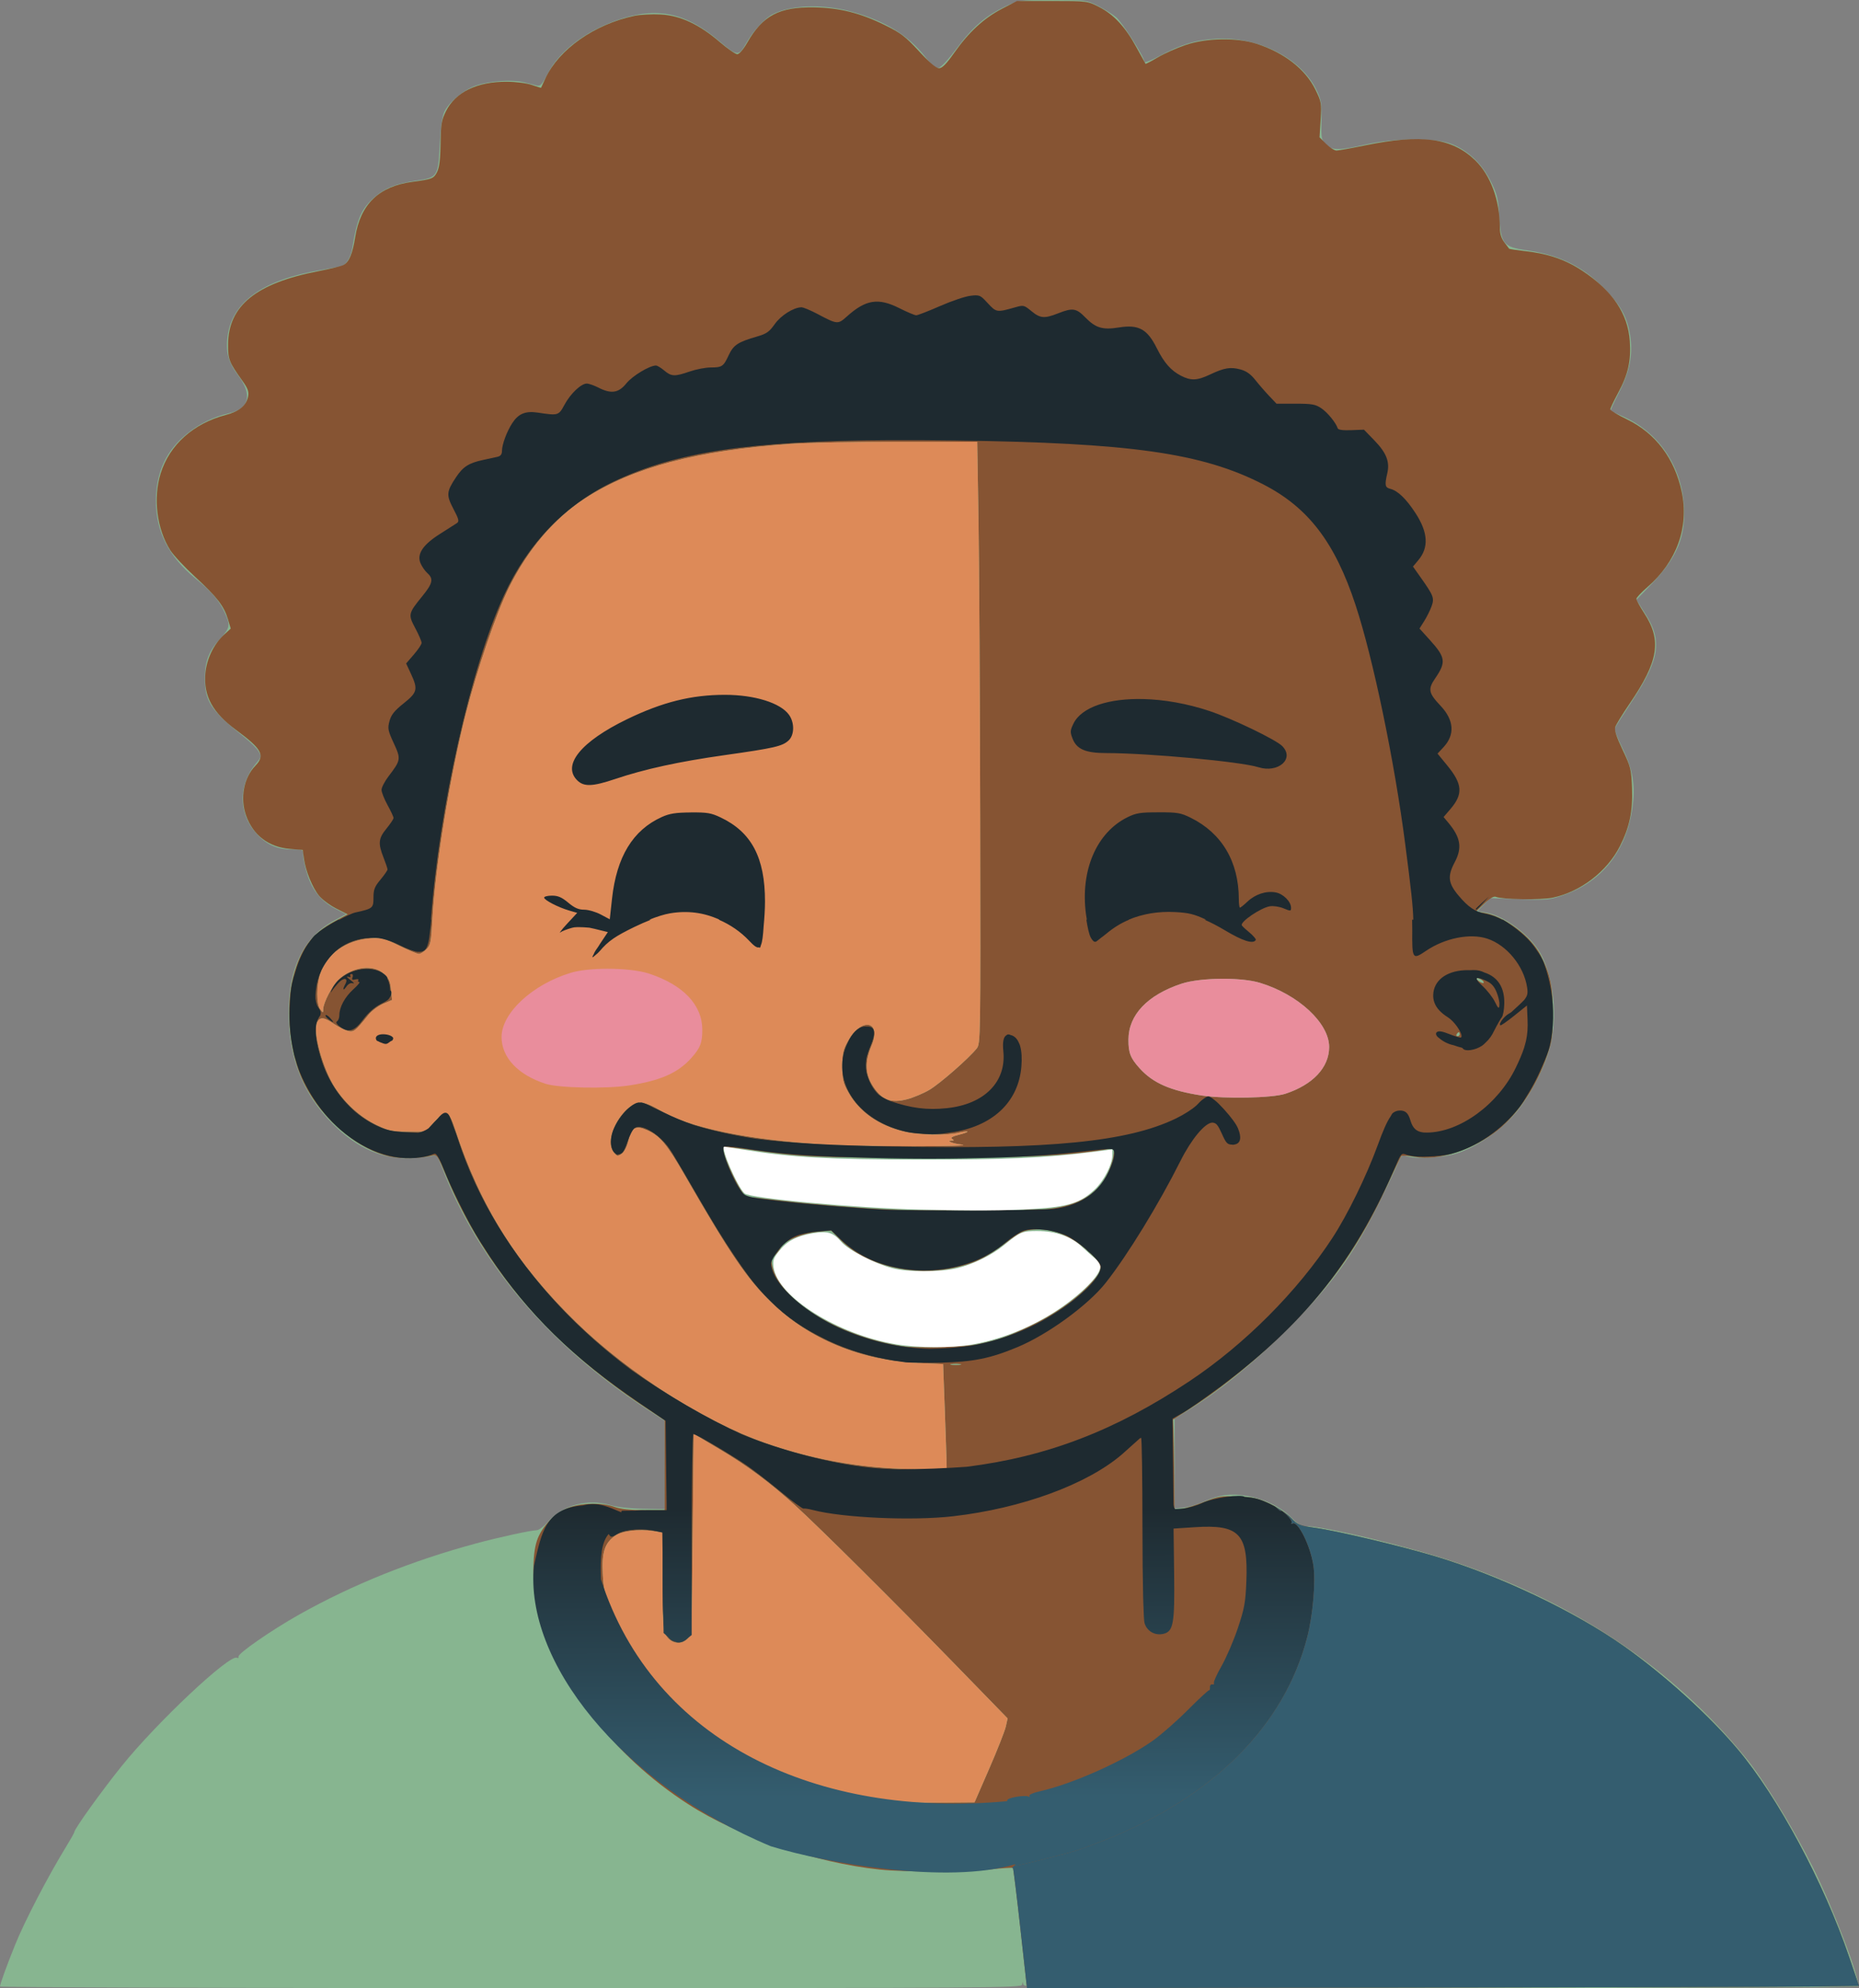<?xml version="1.0" encoding="UTF-8" standalone="no"?>
<!-- Created with Inkscape (http://www.inkscape.org/) -->

<svg
   width="9.645in"
   height="10.313in"
   viewBox="0 0 244.974 261.94"
   version="1.1"
   id="svg86500"
   xml:space="preserve"
   inkscape:export-filename="bitmap.pdf"
   inkscape:export-xdpi="96"
   inkscape:export-ydpi="96"
   inkscape:version="1.2.1 (9c6d41e, 2022-07-14)"
   sodipodi:docname="smile child.svg"
   xmlns:inkscape="http://www.inkscape.org/namespaces/inkscape"
   xmlns:sodipodi="http://sodipodi.sourceforge.net/DTD/sodipodi-0.dtd"
   xmlns:xlink="http://www.w3.org/1999/xlink"
   xmlns="http://www.w3.org/2000/svg"
   xmlns:svg="http://www.w3.org/2000/svg"
   xmlns:rdf="http://www.w3.org/1999/02/22-rdf-syntax-ns#"
   xmlns:cc="http://creativecommons.org/ns#"
   xmlns:dc="http://purl.org/dc/elements/1.1/"><rect x="0" y="0" width="244.974" height="261.94" fill="#808080" stroke="none"/><title
     id="title121484">smile child</title><sodipodi:namedview
     id="namedview86502"
     pagecolor="#ffffff"
     bordercolor="#000000"
     borderopacity="0.25"
     inkscape:showpageshadow="2"
     inkscape:pageopacity="0.0"
     inkscape:pagecheckerboard="0"
     inkscape:deskcolor="#d1d1d1"
     inkscape:document-units="mm"
     showgrid="false"
     inkscape:zoom="0.37831193"
     inkscape:cx="572.27908"
     inkscape:cy="631.75381"
     inkscape:window-width="1728"
     inkscape:window-height="1006"
     inkscape:window-x="0"
     inkscape:window-y="38"
     inkscape:window-maximized="1"
     inkscape:current-layer="layer1" /><defs
     id="defs86497"><linearGradient
       inkscape:collect="always"
       id="linearGradient121447"><stop
         style="stop-color:#1e2a30;stop-opacity:1;"
         offset="0"
         id="stop121443" /><stop
         style="stop-color:#345d6f;stop-opacity:1;"
         offset="1"
         id="stop121445" /></linearGradient><linearGradient
       inkscape:collect="always"
       xlink:href="#linearGradient121447"
       id="linearGradient121449"
       x1="197.011"
       y1="184.283"
       x2="197.132"
       y2="222.362"
       gradientUnits="userSpaceOnUse" /></defs><g
     inkscape:label="Layer 1"
     inkscape:groupmode="layer"
     id="layer1"
     transform="translate(-72.326,14.408)"
     style="display:inline"><path
       style="display:inline;fill:#87b590;fill-opacity:1;stroke-width:0.265"
       d="m 72.326,247.322 c 0,-0.31 0.9,-2.792 1.986,-5.481 1.272,-3.146 4.324,-9.02 6.705,-12.903 0.604,-0.985 1.098,-1.864 1.098,-1.953 0,-0.408 3.532,-5.334 6.236,-8.696 4.656,-5.79 14.294,-14.84 15.205,-14.277 0.148,0.091 0.236,0.022 0.196,-0.154 -0.093,-0.41 4.362,-3.497 7.98,-5.531 7.015,-3.943 14.808,-7.079 23.301,-9.377 2.981,-0.807 7.294,-1.745 8.018,-1.745 0.283,0 0.974,-0.522 1.535,-1.159 1.907,-2.167 5.201,-3.032 8.175,-2.148 0.884,0.263 2.572,0.452 4.299,0.481 l 2.844,0.048 -0.004,-5.821 -0.004,-5.821 -2.429,-1.587 c -12.8,-8.364 -22.066,-19.275 -26.811,-31.57 -0.66,-1.711 -0.811,-1.915 -1.294,-1.754 -0.301,0.101 -1.527,0.24 -2.725,0.31 -3.781,0.22 -7.21,-1.257 -10.461,-4.508 -3.933,-3.933 -5.789,-8.598 -5.812,-14.601 -0.022,-5.995 1.981,-10.048 6.044,-12.228 l 1.517,-0.814 -1.319,-0.668 c -1.895,-0.961 -3.132,-2.45 -3.783,-4.557 -0.3,-0.97 -0.545,-2.109 -0.545,-2.53 0,-0.755 -0.021,-0.766 -1.521,-0.772 -1.971,-0.007 -3.38,-0.66 -4.726,-2.19 -2.303,-2.616 -2.289,-6.389 0.034,-9.142 0.713,-0.845 0.729,-0.918 0.333,-1.587 -0.228,-0.386 -1.052,-1.209 -1.831,-1.83 -4.468,-3.559 -5.257,-4.739 -5.247,-7.853 0.007,-2.23 0.541,-3.572 2.091,-5.254 1.215,-1.318 1.28,-1.7 0.558,-3.289 -0.733,-1.614 -1.747,-2.81 -3.802,-4.48 -3.639,-2.959 -5.318,-6.264 -5.288,-10.407 0.027,-3.702 1.392,-6.598 4.138,-8.779 1.636,-1.3 3.505,-2.209 5.422,-2.639 2.735,-0.613 3.193,-2.444 1.255,-5.022 -1.288,-1.713 -1.657,-3.101 -1.373,-5.168 0.62,-4.525 4.644,-7.388 12.206,-8.684 1.31,-0.224 2.579,-0.47 2.821,-0.546 0.627,-0.197 1.215,-1.196 1.409,-2.394 0.628,-3.868 1.187,-5.144 2.917,-6.667 1.38,-1.215 2.876,-1.804 5.553,-2.185 2.731,-0.389 2.845,-0.565 3.045,-4.672 0.104,-2.136 0.315,-3.726 0.574,-4.319 0.573,-1.312 2.577,-2.987 4.239,-3.544 1.818,-0.609 4.789,-0.806 6.297,-0.418 0.655,0.168 1.429,0.364 1.72,0.434 0.432,0.104 0.693,-0.192 1.422,-1.613 1.5,-2.926 4.969,-5.576 9.21,-7.035 5.189,-1.785 8.957,-0.992 13.434,2.828 2.309,1.97 2.5,1.983 3.488,0.24 0.921,-1.624 2.437,-3.285 3.49,-3.822 2.45,-1.25 6.752,-1.368 10.582,-0.291 4.278,1.204 7.299,3.074 9.507,5.883 0.88,1.12 1.37,1.53 1.759,1.474 0.326,-0.047 1.302,-1.097 2.463,-2.648 2.095,-2.798 3.767,-4.224 6.425,-5.481 1.707,-0.807 1.753,-0.813 6.159,-0.813 4.387,-2.07e-4 4.458,0.009 5.98,0.777 0.847,0.428 1.917,1.095 2.377,1.482 0.824,0.693 3.74,5.275 3.74,5.877 0,0.17 0.873,-0.163 1.94,-0.738 2.853,-1.539 4.756,-2.122 7.453,-2.285 5.555,-0.334 11.22,2.53 13.262,6.704 0.641,1.31 0.711,1.728 0.673,4.037 -0.039,2.431 -0.004,2.611 0.618,3.196 0.842,0.791 1.66,0.792 5.157,0.002 3.998,-0.902 9.272,-0.928 11.43,-0.056 2.174,0.878 3.979,2.614 5.12,4.923 0.829,1.678 0.968,2.245 1.103,4.498 0.223,3.736 0.533,4.124 3.646,4.567 4.446,0.633 7.562,2.216 10.505,5.335 1.929,2.045 2.726,3.546 3.093,5.823 0.402,2.497 -0.036,4.779 -1.45,7.544 -0.659,1.289 -1.162,2.38 -1.117,2.423 0.044,0.043 0.778,0.386 1.63,0.762 4.705,2.076 7.722,6.51 8.04,11.816 0.238,3.96 -0.91,6.75 -4.178,10.153 l -2.097,2.184 1.197,1.871 c 2.242,3.505 1.862,5.984 -1.76,11.466 -1.177,1.782 -2.2,3.395 -2.273,3.586 -0.073,0.19 0.359,1.334 0.96,2.541 1.408,2.829 1.775,5.005 1.344,7.97 -0.828,5.697 -4.006,9.707 -9.105,11.485 -1.762,0.615 -2.121,0.647 -5.76,0.52 l -3.881,-0.136 -0.832,0.859 -0.832,0.859 1.009,0.161 c 2.47,0.395 5.995,3.009 7.305,5.416 1.742,3.201 2.267,8.355 1.254,12.315 -0.75,2.931 -2.875,6.9 -4.85,9.057 -1.965,2.146 -4.823,4.077 -7.267,4.91 -1.854,0.632 -5.637,0.859 -6.864,0.412 -0.518,-0.189 -0.647,-0.058 -1.176,1.191 -0.326,0.771 -1.453,3.129 -2.504,5.239 -3.415,6.856 -6.172,10.619 -12.119,16.541 -4.39,4.371 -8.5,7.748 -12.436,10.219 l -2.261,1.419 -0.005,5.924 -0.005,5.924 1.257,-0.151 c 0.691,-0.083 1.921,-0.456 2.733,-0.83 1.875,-0.862 3.384,-1.059 5.469,-0.717 2.308,0.379 4.555,1.457 5.907,2.835 0.881,0.898 1.344,1.17 1.99,1.17 2.355,0 13.306,2.626 19.289,4.625 16.013,5.351 29.018,14.074 38.666,25.934 2.381,2.927 6.141,9.061 8.786,14.335 2.668,5.32 6.375,15.078 5.974,15.727 -0.082,0.133 -23.663,0.233 -55.01,0.233 -52.031,0 -54.872,-0.024 -54.987,-0.463 -0.115,-0.441 -0.122,-0.441 -0.152,0 -0.029,0.44 -3.425,0.463 -67.367,0.463 -37.035,0 -67.336,-0.093 -67.336,-0.208 z"
       id="path112095" /><path
       style="display:inline;fill:#865433;fill-opacity:1;stroke-width:0.265"
       d="m 206.787,239.669 c -0.479,-4.325 -0.919,-7.912 -0.979,-7.972 -0.06,-0.06 -1.394,0.025 -2.964,0.19 -3.505,0.366 -11.244,0.379 -14.609,0.025 -8.498,-0.895 -18.61,-4.348 -25.221,-8.612 -9.967,-6.429 -17.187,-15.944 -19.794,-26.087 -0.736,-2.862 -0.798,-6.663 -0.14,-8.626 0.648,-1.935 2.495,-3.795 4.399,-4.432 1.753,-0.586 4.197,-0.596 5.811,-0.026 0.788,0.279 2.107,0.422 3.903,0.425 l 2.712,0.004 v -5.913 -5.913 l -2.712,-1.801 c -12.358,-8.206 -21.03,-18.292 -26.01,-30.252 -1.207,-2.899 -1.273,-2.994 -1.94,-2.827 -1.497,0.376 -3.983,0.444 -5.412,0.147 -4.708,-0.977 -9.836,-5.61 -11.939,-10.785 -1.51,-3.715 -1.904,-9.113 -0.94,-12.881 0.955,-3.733 2.468,-5.757 5.523,-7.39 l 1.661,-0.887 -1.5,-0.759 c -0.825,-0.417 -1.847,-1.18 -2.271,-1.694 -0.876,-1.062 -1.766,-3.253 -1.992,-4.907 l -0.153,-1.12 -1.678,-0.135 c -2.804,-0.225 -4.872,-1.801 -5.795,-4.416 -0.804,-2.279 -0.299,-4.965 1.23,-6.543 1.319,-1.361 0.877,-2.185 -2.519,-4.696 -3.131,-2.315 -4.312,-4.472 -4.074,-7.437 0.153,-1.91 1.111,-3.899 2.473,-5.139 l 0.877,-0.798 -0.367,-1.22 c -0.53,-1.761 -1.44,-2.938 -4.306,-5.574 -1.397,-1.285 -2.881,-2.873 -3.297,-3.529 -1.77,-2.789 -2.281,-6.845 -1.274,-10.105 1.166,-3.776 4.315,-6.603 8.601,-7.722 1.747,-0.456 2.693,-1.239 2.93,-2.422 0.128,-0.643 -0.026,-1.059 -0.784,-2.117 -1.721,-2.402 -1.867,-2.775 -1.855,-4.756 0.031,-5.099 3.698,-8.065 11.935,-9.655 1.522,-0.294 2.995,-0.656 3.273,-0.805 0.739,-0.395 1.186,-1.457 1.537,-3.649 0.701,-4.38 3.132,-6.724 7.585,-7.314 2.549,-0.338 2.764,-0.423 3.202,-1.27 0.305,-0.59 0.437,-1.648 0.468,-3.755 0.037,-2.533 0.132,-3.113 0.695,-4.248 1.263,-2.547 4.129,-3.936 8.06,-3.909 1.21,0.008 2.622,0.193 3.297,0.431 0.649,0.229 1.187,0.392 1.196,0.362 0.009,-0.03 0.266,-0.59 0.571,-1.245 1.786,-3.829 6.469,-7.118 11.715,-8.227 0.788,-0.167 2.362,-0.249 3.498,-0.183 2.588,0.15 5.05,1.302 7.769,3.637 1.019,0.875 2.052,1.592 2.296,1.594 0.264,0.002 0.794,-0.609 1.311,-1.513 2.051,-3.584 4.22,-4.728 8.828,-4.656 3.321,0.052 6.07,0.742 9.312,2.338 2.102,1.035 2.714,1.503 4.498,3.44 1.365,1.483 2.259,2.243 2.638,2.244 0.416,0.002 0.969,-0.561 2.015,-2.048 1.909,-2.716 3.91,-4.557 6.3,-5.797 l 1.96,-1.016 h 4.63 c 4.595,0 4.642,0.006 6.16,0.775 1.949,0.988 3.484,2.637 4.941,5.31 0.635,1.164 1.179,2.151 1.209,2.192 0.031,0.042 0.756,-0.339 1.612,-0.845 0.856,-0.506 2.509,-1.242 3.673,-1.636 2.785,-0.941 6.741,-1.001 9.393,-0.142 3.605,1.167 6.388,3.337 7.7,6.002 0.801,1.626 0.834,1.817 0.697,4.007 l -0.143,2.3 0.874,0.874 c 0.48,0.48 1.094,0.871 1.363,0.868 0.269,-0.003 1.918,-0.3 3.664,-0.66 7.537,-1.554 11.557,-1.016 14.621,1.958 2.016,1.956 3.231,5.256 3.236,8.793 0.003,0.844 0.18,1.457 0.58,1.984 0.318,0.42 0.608,0.805 0.645,0.857 0.037,0.052 1.01,0.199 2.164,0.328 3.046,0.341 5.318,1.133 7.571,2.64 3.914,2.618 5.921,5.609 6.167,9.19 0.181,2.64 -0.213,4.389 -1.543,6.852 -0.566,1.048 -1.029,2.02 -1.029,2.16 0,0.14 0.994,0.736 2.21,1.324 3.767,1.823 6.277,5.152 7.209,9.559 0.98,4.635 -0.672,9.206 -4.532,12.539 -0.796,0.687 -1.448,1.384 -1.448,1.547 0,0.163 0.47,1.02 1.044,1.903 2.321,3.57 1.876,6.321 -1.919,11.88 -0.948,1.389 -1.807,2.786 -1.908,3.104 -0.129,0.406 0.158,1.296 0.965,2.993 1.075,2.262 1.154,2.582 1.245,5.06 0.112,3.046 -0.32,5.119 -1.591,7.636 -1.685,3.337 -5.207,6.035 -8.873,6.796 -1.508,0.313 -6.671,0.233 -7.49,-0.116 -0.262,-0.112 -0.789,0.198 -1.502,0.883 l -1.098,1.056 0.973,0.148 c 2.669,0.406 6.261,3.07 7.538,5.592 1.274,2.514 1.625,4.206 1.613,7.77 -0.01,2.898 -0.101,3.569 -0.738,5.424 -1.365,3.978 -3.743,7.606 -6.41,9.778 -3.259,2.655 -7.871,4.168 -11.017,3.613 -0.899,-0.158 -1.715,-0.2 -1.812,-0.093 -0.098,0.107 -0.947,1.877 -1.888,3.933 -3.373,7.373 -7.196,12.9 -12.901,18.652 -3.858,3.89 -8.675,7.852 -12.737,10.478 l -2.548,1.647 0.056,1.396 c 0.031,0.768 0.076,3.443 0.1,5.944 l 0.044,4.547 0.992,-0.148 c 0.546,-0.081 1.885,-0.501 2.977,-0.933 1.791,-0.709 2.216,-0.776 4.366,-0.686 2.008,0.084 2.669,0.234 4.217,0.959 1.01,0.473 2.264,1.31 2.788,1.861 0.88,0.925 1.121,1.025 3.196,1.315 2.905,0.406 11.313,2.405 15.817,3.759 8.559,2.574 18.411,7.269 24.912,11.872 5.291,3.746 11.215,9.119 14.949,13.559 5.299,6.3 11.339,17.556 14.679,27.353 l 1.299,3.811 -6.533,0.083 c -3.593,0.046 -28.263,0.11 -54.822,0.143 l -48.288,0.059 z M 202.685,218.61 c 1.065,-2.445 2.046,-4.933 2.18,-5.528 l 0.243,-1.083 -7.236,-7.436 c -7.891,-8.109 -17.609,-17.764 -20.76,-20.624 -3.318,-3.012 -6.284,-5.219 -9.917,-7.377 l -3.455,-2.053 -0.132,13.2 c -0.125,12.506 -0.159,13.229 -0.636,13.756 -0.867,0.958 -2.317,0.694 -2.953,-0.536 -0.319,-0.616 -0.394,-1.99 -0.389,-7.096 l 0.006,-6.332 -1.196,-0.179 c -1.966,-0.295 -4.161,-0.027 -5.068,0.619 -1.357,0.966 -1.746,2.151 -1.616,4.924 0.094,2.018 0.272,2.798 1.092,4.792 2.837,6.898 8.094,13.038 15.127,17.667 4.435,2.919 10.264,5.294 16.312,6.646 4.199,0.939 6.543,1.161 11.849,1.121 l 4.613,-0.035 z m -5.63,-40.666 c -0.013,-0.655 -0.119,-3.764 -0.237,-6.909 l -0.214,-5.718 -3.335,-0.147 c -7.519,-0.331 -14.315,-3.137 -19.299,-7.967 -3.186,-3.088 -5.472,-6.447 -11.407,-16.763 -2.369,-4.118 -3.264,-5.188 -4.968,-5.942 -1.498,-0.663 -2.037,-0.361 -2.453,1.375 -0.191,0.797 -0.548,1.494 -0.888,1.733 -0.521,0.368 -0.606,0.354 -1.031,-0.166 -0.631,-0.772 -0.577,-1.971 0.159,-3.553 0.789,-1.693 2.289,-3.041 3.387,-3.041 0.465,0 1.468,0.396 2.332,0.921 3.947,2.398 11.581,3.996 22.102,4.628 4.687,0.281 20.234,0.28 17.804,-0.002 -1.168,-0.135 -2.07,-0.515 -1.246,-0.523 0.306,-0.003 0.31,-0.045 0.022,-0.228 -0.242,-0.153 0.039,-0.322 0.892,-0.537 0.685,-0.172 1.197,-0.361 1.139,-0.419 -0.058,-0.058 -0.579,0.006 -1.157,0.143 -1.643,0.388 -5.143,0.327 -7.09,-0.125 -3.43,-0.795 -6.018,-2.609 -7.474,-5.236 -0.664,-1.198 -0.775,-1.684 -0.775,-3.384 0,-1.681 0.114,-2.19 0.744,-3.326 1.772,-3.197 4.496,-2.689 3.122,0.583 -0.925,2.202 -0.854,3.795 0.243,5.451 1.146,1.73 2.337,2.173 4.405,1.638 0.847,-0.219 2.185,-0.78 2.973,-1.247 1.389,-0.823 5.178,-4.139 6.227,-5.449 0.506,-0.632 0.515,-1.244 0.462,-30.037 -0.03,-16.165 -0.131,-34.005 -0.224,-39.644 l -0.169,-10.253 -10.346,0.003 c -5.69,0.001 -12.073,0.123 -14.183,0.269 -12.393,0.861 -20.828,3.094 -27.157,7.189 -4.013,2.597 -7.509,6.69 -10.01,11.721 -1.665,3.349 -4.137,10.569 -5.68,16.591 -2.076,8.101 -4.05,20.2 -4.418,27.078 -0.164,3.065 -0.243,3.466 -0.788,4.012 -0.333,0.333 -0.781,0.606 -0.995,0.606 -0.214,0 -1.38,-0.485 -2.592,-1.078 -2.026,-0.992 -2.335,-1.069 -3.858,-0.956 -3.128,0.231 -5.644,2.018 -6.54,4.647 -0.519,1.525 -0.528,4.003 -0.016,4.68 0.383,0.507 0.389,0.507 0.399,-0.016 0.018,-0.849 1.196,-3.113 2.023,-3.889 1.797,-1.685 4.542,-2.05 5.95,-0.792 0.676,0.604 0.857,1 0.963,2.112 l 0.132,1.369 -1.169,0.501 c -0.643,0.276 -1.521,0.938 -1.951,1.473 -1.729,2.147 -1.917,2.293 -2.695,2.103 -0.403,-0.098 -1.231,-0.518 -1.839,-0.932 -1.311,-0.894 -1.817,-0.943 -2.207,-0.214 -0.626,1.169 0.72,6.116 2.342,8.61 1.392,2.14 3.416,3.95 5.542,4.957 1.58,0.749 2.039,0.843 4.108,0.843 h 2.33 l 1.157,-1.323 c 1.455,-1.664 1.879,-1.496 2.72,1.079 3.289,10.07 8.139,17.783 15.966,25.392 6.886,6.694 16.888,13.077 24.843,15.853 6.885,2.403 13.659,3.52 21.034,3.469 l 2.91,-0.02 -0.023,-1.191 z m -74.932,-55.184 c -0.8,-0.56 -0.508,-0.908 0.763,-0.908 1.116,0 1.709,0.636 1.007,1.081 -0.548,0.347 -1.106,0.292 -1.77,-0.173 z m 28.256,-11.143 c 0,-0.162 0.42,-0.919 0.933,-1.682 0.513,-0.763 0.9,-1.408 0.86,-1.434 -0.04,-0.026 -0.563,-0.188 -1.162,-0.36 -1.585,-0.454 -3.291,-0.383 -4.403,0.184 l -0.974,0.497 1.183,-1.352 c 1.301,-1.487 1.411,-1.758 0.716,-1.758 -0.257,0 -1.231,-0.373 -2.165,-0.828 -1.591,-0.776 -1.666,-0.852 -1.187,-1.207 0.696,-0.516 1.87,-0.247 3.043,0.696 0.611,0.491 1.417,0.832 2.253,0.951 0.715,0.102 1.672,0.41 2.126,0.684 0.454,0.274 0.882,0.498 0.953,0.498 0.07,0 0.204,-1.071 0.297,-2.381 0.453,-6.377 3.868,-10.809 8.916,-11.57 6.682,-1.008 11.632,3.973 11.632,11.706 0,1.687 -0.531,5.789 -0.807,6.236 -0.162,0.263 -0.572,0.016 -1.623,-0.977 -2.659,-2.512 -5.097,-3.535 -8.436,-3.54 -1.101,-0.002 -2.649,0.186 -3.44,0.417 -2.221,0.649 -5.787,2.679 -7.324,4.169 -0.764,0.741 -1.389,1.214 -1.389,1.052 z m -1.449,-22.723 c -1.027,-0.536 -1.188,-0.822 -1.193,-2.128 -0.007,-1.935 2.277,-4.048 6.855,-6.339 4.965,-2.485 8.46,-3.38 13.25,-3.392 3.744,-0.009 6.169,0.634 7.868,2.089 1.851,1.584 1.735,3.766 -0.249,4.705 -0.479,0.227 -3.491,0.784 -6.692,1.237 -6.875,0.974 -10.744,1.796 -15.104,3.207 -3.631,1.175 -3.663,1.179 -4.733,0.621 z m 49.934,76.427 c -0.327,-0.063 -0.863,-0.063 -1.191,0 -0.327,0.063 -0.059,0.115 0.595,0.115 0.655,0 0.923,-0.052 0.595,-0.115 z m 2.251,-2.614 c 2.681,-0.554 3.944,-0.988 6.873,-2.364 3.093,-1.453 5.953,-3.426 7.85,-5.414 2.027,-2.126 2.002,-2.581 -0.257,-4.601 -2.219,-1.985 -4.708,-2.948 -7.062,-2.735 -1.374,0.125 -1.754,0.308 -3.707,1.789 -2.575,1.952 -4.18,2.715 -6.896,3.276 -5.468,1.129 -11.451,-0.346 -14.763,-3.641 l -1.314,-1.307 -1.772,0.18 c -2.052,0.208 -4.368,1.172 -4.812,2.002 -0.169,0.316 -0.544,0.811 -0.834,1.101 -0.407,0.407 -0.485,0.718 -0.345,1.369 0.969,4.492 8.577,9.215 17.051,10.585 1.853,0.3 8.103,0.149 9.99,-0.24 z m 9.455,-17.849 c 3.809,-0.436 6.211,-1.829 7.595,-4.401 0.377,-0.701 0.771,-1.798 0.875,-2.438 l 0.19,-1.163 -1.045,0.167 c -5.431,0.869 -10.133,1.082 -24.017,1.091 -14.413,0.009 -16.228,-0.075 -23.362,-1.086 -1.644,-0.233 -3.055,-0.357 -3.136,-0.276 -0.458,0.458 2.405,6.531 3.08,6.531 0.122,0 2.226,0.232 4.676,0.516 4.201,0.486 10.538,0.998 14.377,1.161 4.81,0.205 18.687,0.137 20.768,-0.102 z m 31.121,-15.154 c 3.637,-1.185 5.781,-3.464 5.788,-6.152 0.009,-3.161 -4.059,-6.937 -9.127,-8.472 -2.484,-0.752 -7.877,-0.693 -10.319,0.114 -4.494,1.484 -6.992,4.111 -7.006,7.368 -0.007,1.745 0.265,2.442 1.482,3.788 1.753,1.94 4.056,2.949 8.17,3.578 3.026,0.463 9.294,0.335 11.012,-0.224 z m 22.987,-7.853 c 0,-0.146 -0.052,-0.265 -0.117,-0.265 -0.064,0 -0.19,0.119 -0.28,0.265 -0.09,0.146 -0.037,0.265 0.117,0.265 0.154,0 0.28,-0.119 0.28,-0.265 z m 2.903,-7.154 c -0.627,-0.397 -0.966,-0.274 -0.409,0.148 0.28,0.212 0.575,0.321 0.654,0.242 0.079,-0.079 -0.031,-0.255 -0.245,-0.39 z"
       id="path112097"
       inkscape:label="brown" /><path
       id="path113219"
       style="display:inline;fill:#dd8a58;fill-opacity:1;stroke-width:0.265"
       d="m 201.101,43.8 -10.346,0.003 c -5.69,0.001 -12.073,0.123 -14.183,0.269 -12.393,0.861 -20.829,3.094 -27.157,7.189 -4.013,2.597 -7.508,6.69 -10.01,11.721 -1.665,3.349 -4.137,10.569 -5.68,16.591 -2.076,8.101 -4.051,20.2 -4.418,27.077 -0.164,3.065 -0.243,3.466 -0.788,4.012 -0.333,0.333 -0.781,0.606 -0.995,0.606 -0.214,0 -1.38,-0.485 -2.592,-1.078 -2.026,-0.992 -2.335,-1.068 -3.858,-0.956 -3.128,0.231 -5.644,2.018 -6.54,4.647 -0.519,1.525 -0.528,4.002 -0.016,4.679 0.383,0.507 0.389,0.507 0.399,-0.015 0.018,-0.849 1.196,-3.113 2.023,-3.889 1.797,-1.685 4.542,-2.05 5.95,-0.792 0.676,0.604 0.857,1 0.964,2.111 l 0.131,1.368 -1.169,0.501 c -0.643,0.276 -1.521,0.938 -1.951,1.473 -1.729,2.147 -1.917,2.293 -2.695,2.103 -0.403,-0.098 -1.231,-0.518 -1.839,-0.932 -1.311,-0.894 -1.817,-0.943 -2.207,-0.214 -0.626,1.169 0.72,6.116 2.342,8.609 1.392,2.14 3.416,3.95 5.542,4.957 1.58,0.749 2.039,0.843 4.108,0.843 h 2.33 l 1.157,-1.323 c 1.455,-1.664 1.879,-1.496 2.72,1.08 3.289,10.07 8.139,17.783 15.966,25.392 6.886,6.694 16.888,13.077 24.843,15.853 6.885,2.403 13.659,3.52 21.034,3.469 l 2.91,-0.02 -0.023,-1.191 c -0.013,-0.655 -0.12,-3.764 -0.237,-6.909 l -0.213,-5.719 -3.335,-0.147 c -7.519,-0.331 -14.315,-3.137 -19.299,-7.967 -3.186,-3.088 -5.471,-6.447 -11.407,-16.763 -2.369,-4.118 -3.265,-5.188 -4.969,-5.942 -1.498,-0.663 -2.037,-0.361 -2.453,1.376 -0.191,0.797 -0.548,1.494 -0.887,1.733 -0.521,0.368 -0.606,0.354 -1.031,-0.166 -0.631,-0.772 -0.578,-1.971 0.159,-3.552 0.789,-1.693 2.29,-3.041 3.387,-3.041 0.465,0 1.468,0.396 2.332,0.921 3.947,2.398 11.582,3.996 22.102,4.628 4.687,0.281 20.234,0.28 17.804,-0.002 -1.168,-0.135 -2.071,-0.515 -1.246,-0.523 0.306,-0.003 0.31,-0.045 0.022,-0.227 -0.242,-0.153 0.039,-0.322 0.892,-0.537 0.685,-0.172 1.197,-0.361 1.139,-0.42 -0.058,-0.058 -0.579,0.006 -1.157,0.143 -1.643,0.388 -5.143,0.327 -7.089,-0.125 -3.43,-0.795 -6.018,-2.609 -7.473,-5.236 -0.664,-1.198 -0.775,-1.684 -0.775,-3.384 0,-1.681 0.114,-2.19 0.744,-3.326 1.772,-3.197 4.496,-2.688 3.122,0.583 -0.925,2.202 -0.854,3.795 0.243,5.45 1.146,1.73 2.336,2.173 4.405,1.638 0.847,-0.219 2.185,-0.78 2.973,-1.247 1.389,-0.823 5.178,-4.139 6.227,-5.45 0.506,-0.632 0.515,-1.244 0.461,-30.036 -0.03,-16.165 -0.131,-34.006 -0.224,-39.645 z m -37.361,130.708 -0.132,13.2 c -0.125,12.506 -0.159,13.229 -0.637,13.756 -0.867,0.958 -2.317,0.695 -2.953,-0.536 -0.319,-0.616 -0.394,-1.99 -0.389,-7.096 l 0.006,-6.332 -1.196,-0.179 c -1.966,-0.295 -4.161,-0.027 -5.067,0.619 -1.357,0.966 -1.746,2.151 -1.616,4.924 0.094,2.018 0.272,2.798 1.092,4.791 2.837,6.898 8.094,13.038 15.127,17.667 4.435,2.919 10.264,5.294 16.312,6.647 4.199,0.939 6.543,1.161 11.849,1.121 l 4.613,-0.035 1.936,-4.445 c 1.065,-2.445 2.046,-4.933 2.18,-5.528 l 0.243,-1.083 -7.236,-7.436 c -7.891,-8.109 -17.61,-17.763 -20.76,-20.624 -3.318,-3.012 -6.284,-5.219 -9.917,-7.378 z"
       inkscape:label="tan" /><path
       id="path113233"
       style="display:inline;fill:#e98d9c;fill-opacity:1;stroke-width:0.265"
       d="m 152.355,113.228 c -1.839,0.003 -3.643,0.177 -4.807,0.53 -5.068,1.535 -9.136,5.31 -9.127,8.472 0.007,2.688 2.152,4.967 5.788,6.152 1.718,0.56 7.985,0.687 11.011,0.224 4.114,-0.629 6.417,-1.638 8.17,-3.579 1.217,-1.347 1.489,-2.043 1.482,-3.788 -0.014,-3.257 -2.512,-5.883 -7.006,-7.368 -1.297,-0.428 -3.427,-0.646 -5.512,-0.643 z m 81.19,1.323 c -2.084,-0.003 -4.215,0.214 -5.512,0.643 -4.494,1.484 -6.992,4.111 -7.006,7.368 -0.007,1.745 0.265,2.442 1.482,3.788 1.753,1.94 4.056,2.949 8.17,3.579 3.026,0.463 9.293,0.335 11.011,-0.225 3.637,-1.185 5.781,-3.463 5.788,-6.152 0.009,-3.161 -4.059,-6.937 -9.127,-8.472 -1.164,-0.353 -2.968,-0.527 -4.807,-0.53 z"
       inkscape:label="pink" /><path
       id="path119527"
       style="display:inline;fill:url(#linearGradient121449);fill-opacity:1;stroke-width:0.265"
       inkscape:label="black"
       d="m 200.927,24.5 c -0.194,9.38e-4 -0.428,0.027 -0.733,0.064 -0.695,0.084 -2.501,0.696 -4.013,1.36 -1.513,0.664 -2.915,1.207 -3.116,1.207 -0.201,0 -1.193,-0.417 -2.204,-0.926 -2.809,-1.415 -4.449,-1.154 -6.96,1.105 -1.15,1.035 -1.251,1.025 -3.844,-0.349 -0.922,-0.488 -1.874,-0.885 -2.117,-0.882 -1.039,0.014 -2.711,1.068 -3.525,2.223 -0.711,1.009 -1.083,1.269 -2.321,1.626 -2.521,0.727 -3.107,1.111 -3.734,2.45 -0.71,1.515 -0.87,1.624 -2.395,1.629 -0.668,0.002 -1.907,0.242 -2.753,0.533 -1.987,0.684 -2.405,0.667 -3.355,-0.132 -0.432,-0.364 -0.926,-0.66 -1.097,-0.659 -0.845,0.007 -3.105,1.372 -3.891,2.35 -1.025,1.276 -2,1.423 -3.695,0.558 -0.57,-0.291 -1.255,-0.529 -1.521,-0.529 -0.751,0 -2.144,1.32 -2.933,2.778 -0.784,1.449 -0.808,1.456 -3.546,1.046 -1.599,-0.24 -2.536,0.147 -3.334,1.374 -0.738,1.135 -1.366,2.833 -1.366,3.694 0,0.43 -0.185,0.665 -0.595,0.759 -0.327,0.074 -1.173,0.258 -1.879,0.409 -1.897,0.405 -2.662,0.893 -3.59,2.295 -1.256,1.896 -1.29,2.337 -0.326,4.172 0.715,1.361 0.781,1.636 0.448,1.861 -0.215,0.146 -1.213,0.782 -2.217,1.415 -2.268,1.428 -3.088,2.666 -2.57,3.877 0.187,0.437 0.593,1.021 0.904,1.298 0.834,0.744 0.702,1.348 -0.66,3.019 -1.874,2.298 -1.901,2.426 -0.931,4.247 0.459,0.86 0.83,1.726 0.826,1.924 -0.004,0.198 -0.465,0.888 -1.023,1.534 l -1.015,1.175 0.623,1.339 c 0.962,2.066 0.864,2.471 -0.95,3.918 -1.223,0.975 -1.639,1.496 -1.864,2.33 -0.263,0.976 -0.212,1.242 0.56,2.915 0.962,2.086 0.939,2.234 -0.672,4.344 -0.518,0.679 -0.941,1.494 -0.938,1.81 0.003,0.316 0.36,1.219 0.794,2.006 0.434,0.787 0.789,1.549 0.789,1.692 0,0.144 -0.417,0.77 -0.926,1.392 -1.068,1.303 -1.135,1.947 -0.397,3.819 0.291,0.738 0.529,1.446 0.529,1.573 0,0.126 -0.417,0.728 -0.926,1.338 -0.777,0.93 -0.926,1.314 -0.926,2.386 0,1.371 -0.087,1.442 -2.397,1.949 -0.396,0.087 -1.223,0.486 -2.098,0.953 h -0.121 c -1.068,0.574 -2.133,1.219 -2.72,1.722 -0.011,0.01 -0.023,0.021 -0.034,0.031 -0.153,0.116 -0.292,0.226 -0.388,0.317 -0.182,0.174 -0.376,0.425 -0.574,0.705 -0.841,1.081 -1.493,2.484 -1.955,4.061 -0.189,0.561 -0.351,1.118 -0.46,1.635 -0.143,0.678 -0.228,1.541 -0.269,2.473 -0.137,1.885 -0.032,3.846 0.327,5.729 0.047,0.273 0.102,0.521 0.158,0.765 0.019,0.084 0.036,0.169 0.056,0.253 0.013,0.051 0.023,0.113 0.036,0.162 0.029,0.105 0.066,0.206 0.096,0.31 0.182,0.666 0.388,1.32 0.641,1.946 0.368,0.912 0.808,1.785 1.297,2.621 0.061,0.105 0.121,0.211 0.183,0.315 0.111,0.182 0.227,0.36 0.343,0.538 1.155,1.79 2.56,3.347 4.138,4.592 0.074,0.059 0.15,0.116 0.225,0.174 0.191,0.145 0.381,0.29 0.576,0.426 1.798,1.273 3.762,2.147 5.755,2.488 1.816,0.311 3.857,0.148 5.151,-0.412 0.06,-0.026 0.118,-0.028 0.176,-0.015 0.197,0.08 0.436,0.453 0.792,1.237 0.102,0.236 0.201,0.468 0.329,0.791 0.544,1.373 1.247,2.912 2.031,4.476 0.924,1.889 1.889,3.671 2.811,5.13 0.121,0.191 0.247,0.377 0.369,0.567 0.292,0.468 0.583,0.921 0.87,1.351 5.07,7.596 10.874,13.273 19.749,19.316 l 3.402,2.316 0.071,5.886 0.061,5.051 5.2e-4,0.835 h -2.455 c -0.708,0 -1.241,0.013 -1.686,0.056 -0.604,0.006 -1.516,0.019 -1.611,0.016 -0.18,-0.006 -0.27,0.083 -0.198,0.198 0.003,0.005 -0.003,0.015 -0.001,0.021 -1.596,-0.654 -3.019,-1.437 -5.089,-0.914 -4.883,0.385 -5.408,3.434 -6.44,7.947 -1.264,12.559 11.391,28.687 31.209,36.954 7.437,2.278 23.318,5.026 32.179,2.379 0.05,0.101 0.101,0.174 0.148,0.174 0.4,0 6.589,-1.552 8.05,-2.018 0.728,-0.232 2.395,-0.849 3.704,-1.37 14.275,-5.681 23.606,-15.049 26.615,-26.722 0.751,-2.914 1.129,-7.377 0.803,-9.473 -0.407,-2.615 -2.063,-5.909 -2.756,-5.481 -0.149,0.092 -0.197,0.048 -0.106,-0.098 0.09,-0.146 -0.189,-0.603 -0.62,-1.016 -0.431,-0.413 -0.784,-0.669 -0.784,-0.569 0,0.1 -0.248,-0.066 -0.55,-0.368 -0.162,-0.162 -0.356,-0.284 -0.536,-0.354 -0.129,-0.067 -0.262,-0.144 -0.385,-0.202 -1.291,-0.604 -1.974,-0.808 -3.326,-0.908 -0.347,-0.39 -4.113,0.116 -5.522,0.778 -0.8,0.376 -1.991,0.718 -2.646,0.761 l -0.989,0.065 c -0.09,-0.075 -0.16,-0.243 -0.209,-0.617 l -0.062,-5.331 -0.061,-5.14 v -0.826 l 1.373,-0.78 c 0.697,-0.396 2.633,-1.742 4.471,-3.099 0.198,-0.146 0.412,-0.291 0.599,-0.432 0.544,-0.411 1.068,-0.82 1.59,-1.23 0.135,-0.105 0.275,-0.21 0.408,-0.316 0.08,-0.064 0.156,-0.127 0.236,-0.191 9.73,-7.731 15.787,-15.747 20.759,-27.332 0.681,-1.586 0.735,-1.64 1.396,-1.389 0.02,0.008 0.054,0.012 0.075,0.02 l 0.046,0.016 c 0.048,0.017 0.118,0.025 0.171,0.04 0.076,0.018 0.14,0.038 0.227,0.053 0.596,0.125 1.397,0.16 2.288,0.113 1.127,-0.03 2.32,-0.156 3.134,-0.373 3.282,-0.873 6.611,-3.151 8.898,-6.089 0.347,-0.446 0.751,-1.071 1.166,-1.782 0.477,-0.772 0.925,-1.597 1.346,-2.484 0.204,-0.429 0.383,-0.834 0.55,-1.228 0.452,-1.015 0.813,-1.947 0.961,-2.576 0.559,-2.371 0.6,-4.967 0.171,-7.476 -0.01,-0.066 -0.024,-0.129 -0.035,-0.194 -0.058,-0.318 -0.12,-0.634 -0.194,-0.948 -0.052,-0.228 -0.109,-0.452 -0.17,-0.672 -0.155,-0.573 -0.327,-1.139 -0.535,-1.69 -0.195,-0.519 -0.512,-1.07 -0.906,-1.623 -0.466,-0.723 -1.009,-1.371 -1.629,-1.937 -0.64,-0.585 -1.256,-1.074 -1.858,-1.483 -0.336,-0.239 -0.671,-0.462 -0.999,-0.65 h -0.085 c -0.746,-0.39 -1.481,-0.657 -2.225,-0.798 -1.358,-0.257 -2.237,-0.845 -3.514,-2.351 -1.402,-1.652 -1.516,-2.582 -0.543,-4.413 1.016,-1.91 0.799,-3.267 -0.833,-5.222 l -0.626,-0.75 0.913,-1.067 c 1.669,-1.949 1.577,-3.275 -0.394,-5.681 l -1.317,-1.609 0.778,-0.833 c 1.544,-1.653 1.407,-3.578 -0.39,-5.48 -1.576,-1.668 -1.675,-2.175 -0.706,-3.59 1.475,-2.153 1.387,-2.769 -0.721,-5.097 l -1.337,-1.476 0.623,-0.989 c 0.342,-0.544 0.776,-1.414 0.963,-1.935 0.392,-1.088 0.278,-1.393 -1.42,-3.793 l -1.027,-1.452 0.697,-0.827 c 1.413,-1.679 1.297,-3.665 -0.364,-6.214 -1.232,-1.891 -2.334,-2.951 -3.325,-3.2 -0.694,-0.174 -0.755,-0.486 -0.395,-2.035 0.353,-1.519 -0.105,-2.696 -1.678,-4.321 l -1.393,-1.438 -1.677,0.066 c -1.098,0.043 -1.713,-0.041 -1.78,-0.243 -0.252,-0.756 -1.346,-2.092 -2.164,-2.643 -0.772,-0.521 -1.23,-0.602 -3.398,-0.602 h -2.505 l -0.961,-1.012 c -0.529,-0.557 -1.352,-1.505 -1.829,-2.108 -0.615,-0.776 -1.189,-1.183 -1.967,-1.392 -1.313,-0.354 -2.131,-0.217 -4.008,0.671 -1.689,0.799 -2.511,0.834 -3.817,0.162 -1.336,-0.687 -2.229,-1.704 -3.195,-3.638 -1.259,-2.521 -2.392,-3.141 -4.987,-2.727 -2.167,0.346 -3.067,0.075 -4.446,-1.336 -1.177,-1.205 -1.661,-1.276 -3.568,-0.525 -1.814,0.715 -2.355,0.67 -3.524,-0.294 -0.957,-0.789 -1.044,-0.81 -2.11,-0.506 -2.45,0.697 -2.507,0.689 -3.631,-0.529 -0.756,-0.819 -0.986,-1.041 -1.569,-1.038 z m -11.349,19.086 c 2.66,-0.013 5.505,0.002 8.558,0.043 23.186,0.311 32.569,1.641 40.614,5.758 5.965,3.053 9.485,7.644 12.21,15.925 2.328,7.074 5.134,20.588 6.548,31.537 0.764,5.912 1.016,8.095 1.06,9.918 h -0.155 c 0.01,0.474 0.022,0.95 0.018,1.393 -0.035,3.812 0.035,3.917 1.801,2.716 2.496,-1.696 5.835,-2.361 8.093,-1.611 2.559,0.85 4.803,3.591 5.237,6.395 0.122,0.785 0.071,1.097 -0.356,1.651 -0.159,0.175 -0.365,0.375 -0.64,0.638 -0.341,0.326 -0.729,0.683 -1.085,1.003 -0.075,0.05 -0.156,0.107 -0.219,0.139 -0.495,0.256 -1.01,0.817 -1.194,1.213 -0.057,0.09 -0.098,0.171 -0.098,0.224 0,0.014 0.013,0.017 0.025,0.021 -0.002,0.057 0.009,0.104 0.042,0.137 0.06,0.06 0.874,-0.504 1.808,-1.254 l 1.698,-1.364 0.08,1.827 c 0.047,1.078 -0.006,1.949 -0.21,2.856 -0.081,0.32 -0.165,0.639 -0.264,0.957 -0.244,0.739 -0.588,1.547 -1.066,2.539 -2.326,4.834 -7.349,8.51 -11.676,8.566 -0.154,-0.001 -0.298,-0.004 -0.428,-0.011 -0.017,-0.001 -0.036,-0.001 -0.053,-0.003 -0.025,-0.002 -0.043,-0.005 -0.067,-0.007 -0.892,-0.107 -1.37,-0.567 -1.665,-1.561 -0.289,-0.977 -0.648,-1.323 -1.374,-1.323 -0.021,0 -0.039,0.007 -0.06,0.008 -0.28,-0.008 -0.577,0.088 -0.882,0.312 -0.068,0.05 -0.18,0.226 -0.315,0.475 -0.473,0.674 -0.981,1.845 -1.708,3.835 -1.475,4.035 -3.951,9.098 -5.934,12.133 -4.626,7.081 -11.578,14.052 -18.829,18.883 -9.763,6.505 -18.787,9.972 -29.387,11.293 -2.526,0.192 -6.203,0.332 -8.928,0.341 -1.284,-0.037 -2.524,-0.105 -3.621,-0.214 -5.27,-0.524 -11.975,-2.276 -17.089,-4.415 -4.469,-2.027 -9.98,-5.223 -14.469,-8.414 -3.489,-2.589 -6.7,-5.44 -9.575,-8.498 -0.061,-0.064 -0.122,-0.128 -0.182,-0.193 -6.071,-6.507 -10.628,-13.928 -13.141,-21.698 -0.198,-0.613 -0.403,-1.173 -0.6,-1.685 -0.262,-0.737 -0.472,-1.3 -0.544,-1.437 -0.353,-0.671 -0.84,-0.561 -1.54,0.338 -0.151,0.149 -0.301,0.297 -0.495,0.503 l -0.739,0.788 c -0.399,0.277 -0.849,0.468 -1.35,0.582 l -1.569,-0.077 c -1.912,-0.095 -2.63,-0.261 -4.034,-0.932 -0.789,-0.39 -1.552,-0.868 -2.267,-1.421 -0.002,-0.001 -0.003,-0.003 -0.005,-0.004 -2.111,-1.672 -3.823,-4.092 -4.744,-6.8 -0.937,-2.756 -1.131,-4.817 -0.546,-5.807 0.053,-0.09 0.08,-0.147 0.12,-0.22 0.105,-0.131 0.173,-0.246 0.177,-0.371 0.083,-0.277 -0.016,-0.464 -0.302,-0.901 -0.066,-0.101 -0.113,-0.202 -0.161,-0.304 -0.095,-0.269 -0.156,-0.554 -0.192,-0.85 -0.014,-0.273 -0.008,-0.579 0.034,-0.983 0.104,-1.008 0.361,-1.932 0.742,-2.761 0.455,-0.913 1.079,-1.768 1.826,-2.463 1.309,-1.144 3.032,-1.799 5.008,-1.799 0.266,0 0.497,0.014 0.724,0.034 0.68,0.11 1.388,0.331 2.135,0.649 0.167,0.078 0.314,0.142 0.505,0.238 1,0.507 2.123,0.923 2.495,0.926 0.039,2.9e-4 0.069,-0.005 0.105,-0.006 0.974,0.077 1.303,-0.66 1.484,-2.475 0.065,-0.492 0.128,-1.048 0.194,-1.751 h -0.049 c 1.073,-14.611 5.263,-33.28 9.621,-42.726 3.202,-6.94 8.135,-12.024 14.628,-15.077 8.073,-3.795 17.601,-5.284 36.218,-5.378 z m -21.715,33.551 c -4.418,0 -8.233,0.95 -12.906,3.214 -6.052,2.932 -8.586,6.032 -6.574,8.043 0.879,0.879 2.007,0.841 5,-0.164 3.927,-1.319 8.401,-2.294 14.459,-3.151 6.516,-0.922 7.576,-1.166 8.401,-1.928 0.775,-0.716 0.803,-2.332 0.059,-3.377 -1.118,-1.57 -4.531,-2.637 -8.439,-2.637 z m 55.147,0.558 c -4.511,-0.115 -8.138,1.013 -9.226,3.232 -0.438,0.894 -0.453,1.109 -0.132,1.95 0.544,1.427 1.709,1.932 4.458,1.935 5.583,0.006 17.737,1.133 20.018,1.856 2.64,0.837 4.842,-1.103 3.16,-2.785 -0.852,-0.852 -6.574,-3.609 -9.558,-4.605 -2.986,-0.997 -6.012,-1.514 -8.719,-1.583 z m 1.983,14.922 -5.1e-4,5.17e-4 c -2.418,0.002 -2.95,0.087 -4.101,0.655 -4.076,2.012 -6.222,7.027 -5.46,12.757 0.033,0.249 0.075,0.493 0.116,0.736 h -0.064 c 0.159,1.032 0.366,1.932 0.563,2.319 0.167,0.327 0.411,0.595 0.543,0.595 0.01,0 0.043,-0.02 0.059,-0.025 0.017,0.009 0.038,0.025 0.05,0.025 0.062,0 0.364,-0.234 0.716,-0.528 0.21,-0.156 0.417,-0.306 0.652,-0.502 1.007,-0.838 1.965,-1.435 3.056,-1.885 h -0.065 c 1.825,-0.767 3.906,-1.122 6.109,-1.006 1.813,0.095 2.528,0.272 4.098,1.006 h -0.213 c 0.856,0.371 1.754,0.839 2.731,1.422 2.305,1.376 3.658,1.806 4.01,1.277 8.7e-4,-0.001 0.003,-0.002 0.004,-0.003 4.5e-4,-7.3e-4 9e-5,-0.002 5.2e-4,-0.003 0.001,-0.002 0.003,-0.004 0.005,-0.006 0.005,-0.008 0.003,-0.021 0.004,-0.032 0.011,-0.079 -0.055,-0.195 -0.179,-0.329 -0.163,-0.203 -0.419,-0.456 -0.735,-0.71 -0.403,-0.324 -0.745,-0.647 -0.92,-0.857 -0.005,-0.012 -0.004,-0.015 -0.009,-0.028 -0.183,-0.478 2.518,-2.305 3.69,-2.495 0.476,-0.077 1.273,0.042 1.824,0.272 0.92,0.384 0.98,0.38 0.98,-0.071 0,-0.818 -1.021,-1.843 -2.022,-2.031 -1.25,-0.234 -2.683,0.232 -3.719,1.211 -0.465,0.439 -0.911,0.798 -0.992,0.798 -0.081,0 -0.147,-0.506 -0.148,-1.124 -0.009,-4.937 -2.232,-8.692 -6.348,-10.724 -1.305,-0.644 -1.743,-0.719 -4.233,-0.717 z m -61.648,0.018 c -1.993,0.015 -2.781,0.139 -3.806,0.601 -3.811,1.717 -5.96,5.241 -6.562,10.761 l -0.297,2.716 -1.189,-0.633 c -0.654,-0.348 -1.637,-0.633 -2.183,-0.633 -0.748,0 -1.268,-0.229 -2.102,-0.926 -0.851,-0.711 -1.349,-0.926 -2.142,-0.926 -0.568,0 -1.033,0.117 -1.033,0.259 0,0.324 1.868,1.29 3.289,1.701 l 1.069,0.31 -1.319,1.421 c -0.454,0.489 -0.719,0.797 -0.819,0.954 -0.004,0.007 -0.016,0.02 -0.02,0.026 -0.141,0.177 -0.186,0.258 -0.084,0.18 0.218,-0.166 0.918,-0.441 1.556,-0.612 0.108,-0.029 0.199,-0.041 0.298,-0.063 0.196,-0.019 0.402,-0.028 0.616,-0.027 0.422,0.002 0.901,0.032 1.381,0.075 0.203,0.042 0.396,0.08 0.648,0.142 l 1.783,0.437 -1.025,1.534 c -0.09,0.136 -0.148,0.24 -0.232,0.37 -0.117,0.174 -0.264,0.372 -0.346,0.502 -0.138,0.219 -0.211,0.37 -0.254,0.486 -0.107,0.2 -0.184,0.36 -0.181,0.407 0.004,0.07 0.184,-0.064 0.451,-0.312 0.215,-0.16 0.531,-0.48 0.894,-0.915 0.282,-0.303 0.567,-0.571 0.881,-0.824 0.167,-0.133 0.347,-0.267 0.543,-0.404 0.665,-0.454 1.51,-0.912 2.778,-1.529 0.707,-0.344 1.455,-0.666 2.166,-0.95 h -0.219 c 1.003,-0.398 1.968,-0.708 2.747,-0.839 2.293,-0.385 4.436,-0.107 6.51,0.839 h -0.1 c 1.496,0.642 2.879,1.581 4.007,2.777 0.608,0.645 1.012,0.975 1.293,0.861 0.015,0.008 0.091,0.071 0.096,0.071 0.054,0 0.113,-0.162 0.172,-0.389 0.17,-0.404 0.268,-1.216 0.345,-2.452 0.101,-1.073 0.179,-2.253 0.179,-3.277 0,-5.756 -1.769,-9.113 -5.821,-11.047 -1.268,-0.605 -1.778,-0.692 -3.969,-0.676 z m 105.172,11.093 -0.86,0.777 c -0.473,0.427 -0.86,0.814 -0.86,0.86 0,0.204 0.218,0.024 0.943,-0.777 z m -147.877,9.518 c -1.868,0.014 -3.818,1.086 -4.554,2.652 -0.213,0.452 -0.23,0.573 -0.039,0.281 0.184,-0.282 0.604,-0.795 0.932,-1.138 0.686,-0.717 1.275,-0.583 0.858,0.196 -0.407,0.761 -0.315,0.984 0.139,0.336 0.255,-0.364 0.572,-0.522 0.86,-0.428 0.251,0.082 0.099,-0.114 -0.338,-0.436 -0.437,-0.322 -0.58,-0.514 -0.317,-0.427 0.28,0.092 0.41,0.049 0.315,-0.104 -0.089,-0.144 -0.023,-0.262 0.147,-0.262 0.176,0 0.238,0.185 0.144,0.429 -0.127,0.33 -0.041,0.397 0.369,0.289 0.293,-0.077 0.466,-0.032 0.385,0.1 -0.082,0.132 -0.022,0.24 0.133,0.24 0.155,0 -0.203,0.437 -0.793,0.97 -1.113,1.006 -1.838,2.351 -1.838,3.412 0,0.337 -0.135,0.697 -0.301,0.799 -0.086,0.053 -0.103,0.13 -0.073,0.222 -0.038,-0.01 -0.017,0.025 0.046,0.091 0.066,0.103 0.178,0.22 0.358,0.358 0.42,0.323 0.792,0.493 1.152,0.509 0.006,3.3e-4 0.012,0.003 0.018,0.003 0.123,0.004 0.245,-0.01 0.367,-0.044 0.002,-5.2e-4 0.004,-5.9e-4 0.006,-0.001 0.491,-0.138 0.98,-0.583 1.555,-1.362 0.663,-0.897 1.49,-1.628 2.324,-2.055 0.72,-0.369 1.032,-0.544 1.165,-0.829 0.114,-0.143 0.196,-0.29 0.219,-0.45 0.051,-0.362 0.003,-0.502 -0.141,-0.461 -0.001,-0.028 2.2e-4,-0.04 -0.001,-0.069 -0.029,-0.635 -0.154,-1.141 -0.373,-1.547 0.065,-0.181 -0.274,-0.514 -0.701,-0.773 -0.007,-0.005 -0.014,-0.009 -0.022,-0.014 -0.107,-0.064 -0.216,-0.121 -0.326,-0.17 -0.015,-0.007 -0.028,-0.015 -0.044,-0.022 -5.3e-4,-2.3e-4 -0.001,-9.3e-4 -0.002,-0.001 -0.102,-0.043 -0.203,-0.078 -0.298,-0.101 -0.045,-0.014 -0.084,-0.032 -0.13,-0.044 -0.27,-0.073 -0.547,-0.118 -0.829,-0.137 -0.123,-0.009 -0.248,-0.012 -0.372,-0.011 z m 145.84,0.153 c -0.118,2.9e-4 -0.292,0.014 -0.431,0.02 -0.272,-0.009 -0.539,-0.009 -0.794,0.007 -2.405,0.149 -3.994,1.375 -4.064,3.234 -0.012,0.324 0.032,0.628 0.122,0.919 0.016,0.056 0.038,0.113 0.06,0.168 0.267,0.688 0.834,1.297 1.747,1.873 0.828,0.522 1.791,1.902 1.802,2.472 -5.1e-4,0.006 6.7e-4,0.013 0,0.019 -3.1e-4,0.017 -0.004,0.031 -0.006,0.046 -0.012,0.052 -0.032,0.095 -0.062,0.131 -0.081,0.053 -0.745,-0.139 -1.502,-0.438 -0.942,-0.371 -1.391,-0.456 -1.625,-0.302 -0.048,0.016 -0.088,0.039 -0.109,0.073 -0.148,0.239 0.006,0.513 0.438,0.814 0.449,0.377 1.154,0.742 1.83,0.868 0.015,0.006 0.025,0.01 0.04,0.016 0.347,0.127 0.703,0.229 1.046,0.314 0.057,0.033 0.104,0.065 0.122,0.095 0.271,0.439 1.613,0.251 2.526,-0.354 0.157,-0.104 0.329,-0.264 0.504,-0.446 l 0.006,-0.006 c 0.449,-0.41 0.823,-0.936 1.085,-1.521 0.007,-0.013 0.016,-0.025 0.022,-0.038 0.395,-0.778 0.845,-1.569 1,-1.756 0.155,-0.187 0.298,-0.979 0.318,-1.759 0.054,-2.143 -0.84,-3.537 -2.609,-4.121 -0.469,-0.229 -0.852,-0.328 -1.462,-0.327 z m 0.574,1.048 c 0.033,6.2e-4 0.066,0.007 0.099,0.009 0.22,0.029 0.587,0.159 1.112,0.409 0.636,0.302 1.009,0.741 1.319,1.553 0.163,0.426 0.281,0.907 0.327,1.272 0.007,0.174 0.004,0.347 -0.011,0.515 -0.075,0.301 -0.198,0.172 -0.572,-0.604 -0.281,-0.583 -1.022,-1.532 -1.648,-2.109 -0.736,-0.678 -0.933,-1.034 -0.627,-1.045 z m -151.73,4.881 c -0.041,-0.011 -0.072,-0.007 -0.091,0.011 -0.075,0.075 0.093,0.31 0.373,0.522 0.715,0.541 0.807,0.494 0.244,-0.128 -0.198,-0.219 -0.404,-0.373 -0.526,-0.405 z m 70.909,1.508 c -0.857,0.08 -1.655,0.917 -2.185,2.119 -0.259,0.512 -0.471,1.077 -0.594,1.67 -0.928,4.472 2.602,8.784 8.242,10.068 0.586,0.133 1.297,0.218 2.077,0.261 4.8e-4,5e-5 0.001,4.6e-4 0.002,5.2e-4 1.344,0.145 2.473,0.08 3.819,-0.152 5.449,-0.756 8.928,-3.936 9.326,-8.677 0.092,-1.102 0.036,-2.013 -0.159,-2.703 -0.03,-0.126 -0.071,-0.232 -0.12,-0.332 -0.203,-0.509 -0.496,-0.87 -0.885,-1.047 -0.093,-0.043 -0.177,-0.065 -0.26,-0.087 -0.223,-0.112 -0.401,-0.112 -0.533,0.022 -0.4,0.208 -0.543,0.916 -0.419,2.117 0.416,4.033 -2.502,6.98 -7.425,7.498 -2.629,0.276 -4.716,0.013 -7.523,-0.948 -0.622,-0.257 -1.123,-0.535 -1.471,-0.822 -5.1e-4,-4.8e-4 -0.001,-10e-4 -0.002,-0.002 -0.779,-0.731 -1.388,-1.866 -1.633,-3.035 -0.094,-0.609 -0.081,-1.239 0.03,-1.866 0.122,-0.458 0.302,-0.999 0.511,-1.495 0.717,-1.703 0.638,-2.502 -0.29,-2.587 -0.059,-0.005 -0.135,0.002 -0.202,0.003 -0.002,-2.3e-4 -0.003,-9.4e-4 -0.005,-10e-4 -0.101,-0.011 -0.201,-0.013 -0.3,-0.003 z m -63.421,1.019 v 5.2e-4 c -0.754,-0.004 -1.147,0.35 -0.875,0.79 0.042,0.067 0.145,0.117 0.269,0.158 0.054,0.033 0.109,0.066 0.172,0.091 0.836,0.335 0.843,0.334 1.427,-0.111 0.003,-0.002 0.004,-0.003 0.007,-0.006 0.12,-0.044 0.219,-0.095 0.26,-0.161 0.031,-0.05 0.046,-0.099 0.05,-0.147 0.063,-0.119 0.002,-0.211 -0.201,-0.35 -0.066,-0.045 -0.146,-0.082 -0.235,-0.112 -0.228,-0.091 -0.528,-0.149 -0.874,-0.151 z m 108.757,8.198 5.2e-4,5.2e-4 c -0.184,0 -0.508,0.192 -0.837,0.464 -0.176,0.143 -0.359,0.313 -0.566,0.542 -0.058,0.064 -0.128,0.126 -0.191,0.189 -0.586,0.525 -1.644,1.202 -2.706,1.715 -6.341,3.064 -16.559,4.077 -37.204,3.69 -7.994,-0.15 -13.671,-0.442 -18.127,-1.028 -3.022,-0.459 -5.857,-1.092 -8.228,-1.827 -1.368,-0.471 -2.657,-1.015 -3.94,-1.648 -0.441,-0.218 -0.869,-0.415 -1.276,-0.596 -0.717,-0.401 -1.437,-0.706 -1.715,-0.706 -0.045,0 -0.091,0.013 -0.137,0.017 -0.018,-0.002 -0.063,-0.019 -0.077,-0.019 -0.359,10e-4 -0.798,0.244 -1.245,0.61 -0.075,0.059 -0.149,0.124 -0.223,0.19 -0.064,0.059 -0.127,0.11 -0.191,0.174 -0.135,0.133 -0.266,0.277 -0.393,0.429 -0.776,0.902 -1.449,2.077 -1.615,3.057 -0.183,1.085 0.058,1.982 0.536,2.273 0.083,0.086 0.166,0.148 0.235,0.148 0.072,0 0.145,-0.018 0.219,-0.049 0.461,-0.068 0.708,-0.431 1.12,-1.643 0.291,-0.858 0.719,-1.679 0.951,-1.825 0.059,-0.037 0.124,-0.065 0.192,-0.088 0.057,-0.017 0.116,-0.031 0.177,-0.039 0.52,-0.067 1.189,0.171 2.032,0.706 0.066,0.042 0.12,0.081 0.181,0.122 0.602,0.432 1.208,0.995 1.734,1.659 0.199,0.269 0.411,0.572 0.655,0.949 10e-4,0.002 0.004,0.005 0.005,0.008 0.543,0.891 2.022,3.413 3.376,5.756 1.802,3.121 3.368,5.675 4.825,7.821 0.6,0.897 1.184,1.737 1.803,2.57 0.889,1.196 1.859,2.305 2.908,3.324 l 0.004,0.004 c 2.171,2.179 4.414,3.673 7.211,5.031 0.001,6.8e-4 0.003,10e-4 0.004,0.002 0.124,0.06 0.241,0.122 0.367,0.182 2.648,1.253 5.507,2.12 8.764,2.658 0.129,0.021 0.304,0.035 0.449,0.054 0.334,0.051 0.666,0.106 1.006,0.149 0.294,0.037 1.155,0.052 2.185,0.053 0.773,0.014 1.582,0.017 2.445,-0.004 4.328,-0.106 6.528,-0.551 10.117,-2.044 4.01,-1.668 9.316,-5.535 11.643,-8.484 2.879,-3.65 6.963,-10.312 9.858,-16.08 1.42,-2.83 3.195,-4.965 4.163,-5.02 0.21,0.006 0.38,0.063 0.532,0.189 0.029,0.026 0.058,0.054 0.086,0.086 0.014,0.015 0.028,0.035 0.041,0.052 0.084,0.104 0.17,0.233 0.261,0.4 0.013,0.024 0.025,0.048 0.038,0.073 0.096,0.181 0.197,0.389 0.313,0.65 0.545,1.232 0.719,1.434 1.339,1.452 0.136,0.032 0.27,0.016 0.402,-0.03 0.742,-0.156 0.889,-0.918 0.382,-2.132 -0.246,-0.588 -0.96,-1.523 -1.718,-2.363 -0.016,-0.018 -0.029,-0.035 -0.044,-0.053 -0.021,-0.024 -0.037,-0.04 -0.058,-0.063 -0.051,-0.056 -0.1,-0.109 -0.151,-0.163 -0.424,-0.464 -0.777,-0.81 -1.083,-1.043 -0.365,-0.305 -0.669,-0.5 -0.836,-0.5 z m -63.296,6.596 c 0.433,0.017 1.061,0.083 1.74,0.192 4.776,0.762 8.392,1.075 15.261,1.242 5.176,0.189 10.718,0.222 15.933,0.089 5.302,-0.102 9.574,-0.376 13.73,-0.854 1.559,-0.179 2.851,-0.309 3.399,-0.35 0.378,-0.003 0.605,0.034 0.712,0.134 0.271,0.387 0.054,1.43 -0.63,2.873 -0.398,0.84 -0.896,1.572 -1.488,2.202 -0.057,0.059 -0.113,0.119 -0.171,0.175 -0.067,0.067 -0.136,0.134 -0.206,0.198 -0.14,0.127 -0.28,0.249 -0.42,0.364 -0.022,0.018 -0.043,0.037 -0.065,0.055 -0.027,0.021 -0.054,0.039 -0.081,0.06 -1.267,0.971 -2.86,1.584 -4.775,1.833 -1.733,0.225 -18.628,0.298 -22.469,0.097 -3.933,-0.206 -10.084,-0.717 -13.886,-1.155 -3.235,-0.373 -4.063,-0.513 -4.514,-0.887 -0.024,-0.022 -0.05,-0.041 -0.073,-0.065 -0.015,-0.014 -0.029,-0.03 -0.043,-0.045 -0.045,-0.049 -0.091,-0.104 -0.137,-0.161 -1.15,-1.466 -2.745,-5.389 -2.403,-5.941 0.018,-0.03 0.098,-0.048 0.225,-0.056 0.096,-0.006 0.218,-0.006 0.362,-5.2e-4 z m 40.332,10.899 c 0.126,-0.003 0.258,3.3e-4 0.39,0.003 0.099,0.004 0.201,0.008 0.309,0.013 0.148,0.008 0.299,0.024 0.45,0.038 0.179,0.017 0.357,0.033 0.539,0.061 0.056,0.008 0.111,0.02 0.167,0.029 0.762,0.13 1.536,0.35 2.243,0.622 0.051,0.022 0.105,0.043 0.154,0.066 0.742,0.348 1.7,1.039 2.548,1.764 0.208,0.233 0.461,0.461 0.696,0.628 0.722,0.692 1.257,1.338 1.282,1.665 0.05,0.663 -0.572,1.635 -1.622,2.71 -0.046,0.046 -0.089,0.09 -0.137,0.136 -0.071,0.071 -0.147,0.142 -0.222,0.214 -0.429,0.404 -0.904,0.82 -1.399,1.224 -0.049,0.039 -0.093,0.078 -0.143,0.117 -0.038,0.031 -0.078,0.06 -0.117,0.09 -1.672,1.308 -3.748,2.609 -5.857,3.584 -2.475,1.143 -5.091,1.956 -7.688,2.396 -1.64,0.226 -3.672,0.375 -5.338,0.389 -0.002,1e-5 -0.003,-2e-5 -0.005,0 -3.765,-0.082 -7.554,-0.902 -11.257,-2.453 -4.132,-1.73 -7.786,-4.642 -9.123,-7.05 -0.337,-0.643 -0.538,-1.255 -0.543,-1.746 -3e-4,-0.032 0.018,-0.074 0.022,-0.109 0.07,-0.338 0.486,-1.06 1.006,-1.718 0.083,-0.105 0.167,-0.195 0.251,-0.291 0.413,-0.438 0.872,-0.84 1.316,-1.134 0.318,-0.192 0.662,-0.352 1.044,-0.482 0.057,-0.017 0.096,-0.034 0.158,-0.051 10e-4,-2.9e-4 0.002,-8.7e-4 0.003,-0.001 0.673,-0.182 1.593,-0.349 2.334,-0.411 l 1.797,-0.15 1.411,1.334 c 0.297,0.281 0.61,0.544 0.934,0.795 0.121,0.095 0.245,0.184 0.369,0.274 0.179,0.129 0.361,0.254 0.547,0.374 1.072,0.703 2.251,1.256 3.521,1.655 0.143,0.046 0.287,0.09 0.431,0.132 0.164,0.046 0.324,0.098 0.49,0.139 3.293,0.859 6.947,0.757 10.207,-0.315 3.7e-4,-1.2e-4 7.9e-4,-3.9e-4 0.001,-5.1e-4 1.076,-0.337 2.073,-0.787 3.016,-1.352 0.732,-0.426 1.427,-0.909 2.067,-1.457 0.788,-0.674 1.847,-1.363 2.353,-1.53 0.379,-0.125 0.86,-0.192 1.392,-0.206 z m -44.921,26.982 c 0.154,0.031 0.532,0.208 1.055,0.485 1.595,0.876 4.574,2.674 6.013,3.666 0.946,0.653 2.958,2.212 4.472,3.465 1.514,1.253 2.861,2.247 2.994,2.207 0.132,-0.04 0.68,0.043 1.216,0.184 3.95,1.037 13.116,1.447 18.489,0.827 9.077,-1.046 17.698,-4.215 22.306,-8.2 l 2.296,-2.056 c 0.066,-0.035 0.138,-0.076 0.172,-0.076 0.098,0 0.178,5.269 0.179,11.708 4.8e-4,3.801 0.034,6.928 0.087,9.174 0.008,0.349 0.019,0.638 0.029,0.928 0.042,1.342 0.092,2.351 0.152,2.568 0.306,1.101 1.394,1.722 2.52,1.44 1.289,-0.323 1.471,-1.367 1.386,-7.948 l -0.075,-5.914 2.788,-0.182 c 5.883,-0.384 7.054,0.845 6.805,7.144 -0.11,2.77 -0.252,3.554 -1.118,6.144 -0.546,1.633 -1.513,3.881 -2.148,4.996 -0.635,1.115 -1.09,2.134 -1.009,2.264 0.08,0.13 -0.011,0.203 -0.204,0.163 -0.193,-0.04 -0.335,0.131 -0.316,0.38 0.019,0.249 -0.04,0.432 -0.132,0.406 -0.092,-0.026 -1.358,1.148 -2.813,2.609 -1.455,1.46 -3.539,3.283 -4.63,4.05 -3.762,2.646 -10.557,5.681 -14.874,6.645 -0.877,0.196 -1.443,0.449 -1.348,0.603 0.09,0.146 0.034,0.185 -0.125,0.086 -0.323,-0.2 -2.189,0.044 -2.685,0.351 -0.063,0.039 -0.108,0.121 -0.135,0.256 -24.891,2.308 -46.609,-7.696 -53.512,-29.226 -0.121,-3.056 0.094,-4.917 1.018,-5.981 0.304,0.486 0.334,0.483 1.231,-0.046 0.96,-0.566 3.243,-0.717 5.004,-0.33 l 0.835,0.183 0.034,2.689 v 3.375 c 0,2.372 0.024,4.013 0.107,5.18 l 0.025,1.997 0.575,0.495 c 0.146,0.202 0.314,0.363 0.525,0.488 h 5.2e-4 c 0.104,0.062 0.224,0.1 0.35,0.129 0.553,0.251 1.036,0.138 1.629,-0.342 l 0.625,-0.506 V 187.757 c 0,-7.198 0.094,-13.08 0.209,-13.226 z m 73.467,8.55 v 5.1e-4 c 0.084,-5e-4 0.178,0.005 0.28,0.015 -0.124,-0.012 -0.233,-0.015 -0.328,-0.011 0.017,-6.7e-4 0.03,-0.004 0.048,-0.004 z m 2.596,0.774 c 0.025,-4.5e-4 0.051,8.2e-4 0.079,0.005 -0.07,-0.008 -0.134,-0.006 -0.185,0.014 0.031,-0.012 0.067,-0.018 0.106,-0.019 z" /><path
       id="path113209"
       style="display:inline;fill:#ffffff;stroke-width:0.265"
       d="m 167.79,136.674 c -0.598,-0.015 1.718,5.35 2.66,6.16 0.749,0.645 14.554,1.916 23.056,2.123 7.004,0.171 11.288,0.146 15.04,-0.085 4.6,-0.283 6.193,-0.795 8.076,-2.594 1.183,-1.13 2.277,-3.26 2.281,-4.438 l 0.003,-0.813 -2.58,0.33 c -6.233,0.797 -11.344,1.025 -22.82,1.015 -11.995,-0.01 -16.973,-0.291 -23.176,-1.307 -1.296,-0.212 -2.439,-0.388 -2.54,-0.391 z m 41.25,11.11 c -2.043,0.002 -2.262,0.095 -4.442,1.886 -1.582,1.3 -4.116,2.534 -6.188,3.015 -2.251,0.522 -6.459,0.523 -8.476,0.001 -2.324,-0.601 -5.765,-2.37 -6.715,-3.452 -1.117,-1.272 -1.788,-1.48 -3.753,-1.164 -2.128,0.343 -3.427,1.027 -4.484,2.362 -0.732,0.924 -0.836,1.234 -0.717,2.126 0.52,3.878 8.429,8.859 16.115,10.148 2.948,0.494 7.323,0.509 10.036,0.034 4.508,-0.789 9.111,-2.813 12.796,-5.625 2.488,-1.899 4.106,-3.715 4.106,-4.61 0,-0.291 -0.311,-0.787 -0.69,-1.104 -0.379,-0.316 -1.162,-1.017 -1.74,-1.556 -1.445,-1.349 -3.47,-2.063 -5.849,-2.06 z"
       inkscape:label="white" /><path
       style="display:inline;fill:#345d6f;fill-opacity:1;stroke-width:0.265"
       d="m 240.338,184.074 c 0.085,0.058 0.167,0.125 0.242,0.199 0.302,0.302 0.55,0.468 0.55,0.368 0,-0.1 0.353,0.156 0.784,0.569 0.431,0.413 0.71,0.871 0.62,1.016 -0.09,0.146 -0.042,0.19 0.106,0.098 0.693,-0.428 2.349,2.865 2.756,5.481 0.326,2.097 -0.052,6.56 -0.803,9.473 -3.009,11.673 -12.34,21.042 -26.615,26.722 -1.31,0.521 -2.977,1.138 -3.704,1.37 -1.461,0.466 -7.649,2.018 -8.05,2.018 -0.035,0 -0.073,-0.035 -0.111,-0.094 -0.116,0.081 -0.226,0.24 -0.357,0.296 -0.018,0.015 -0.036,0.03 -0.054,0.045 -0.007,0.005 -0.022,0.017 -0.033,0.025 -0.007,0.006 -0.013,0.012 -0.02,0.018 0.085,0.002 0.148,0.006 0.158,0.017 0.06,0.06 0.501,3.647 0.979,7.972 l 0.87,7.863 48.289,-0.059 c 26.559,-0.033 51.228,-0.097 54.821,-0.143 l 6.533,-0.083 -1.299,-3.811 c -3.34,-9.797 -9.38,-21.053 -14.679,-27.353 -3.734,-4.44 -9.659,-9.813 -14.949,-13.559 -6.501,-4.603 -16.353,-9.298 -24.913,-11.872 -4.504,-1.354 -12.913,-3.353 -15.818,-3.759 -2.075,-0.29 -2.315,-0.39 -3.196,-1.315 -0.411,-0.432 -1.27,-1.034 -2.109,-1.504 z"
       id="path120591" /></g></svg>
